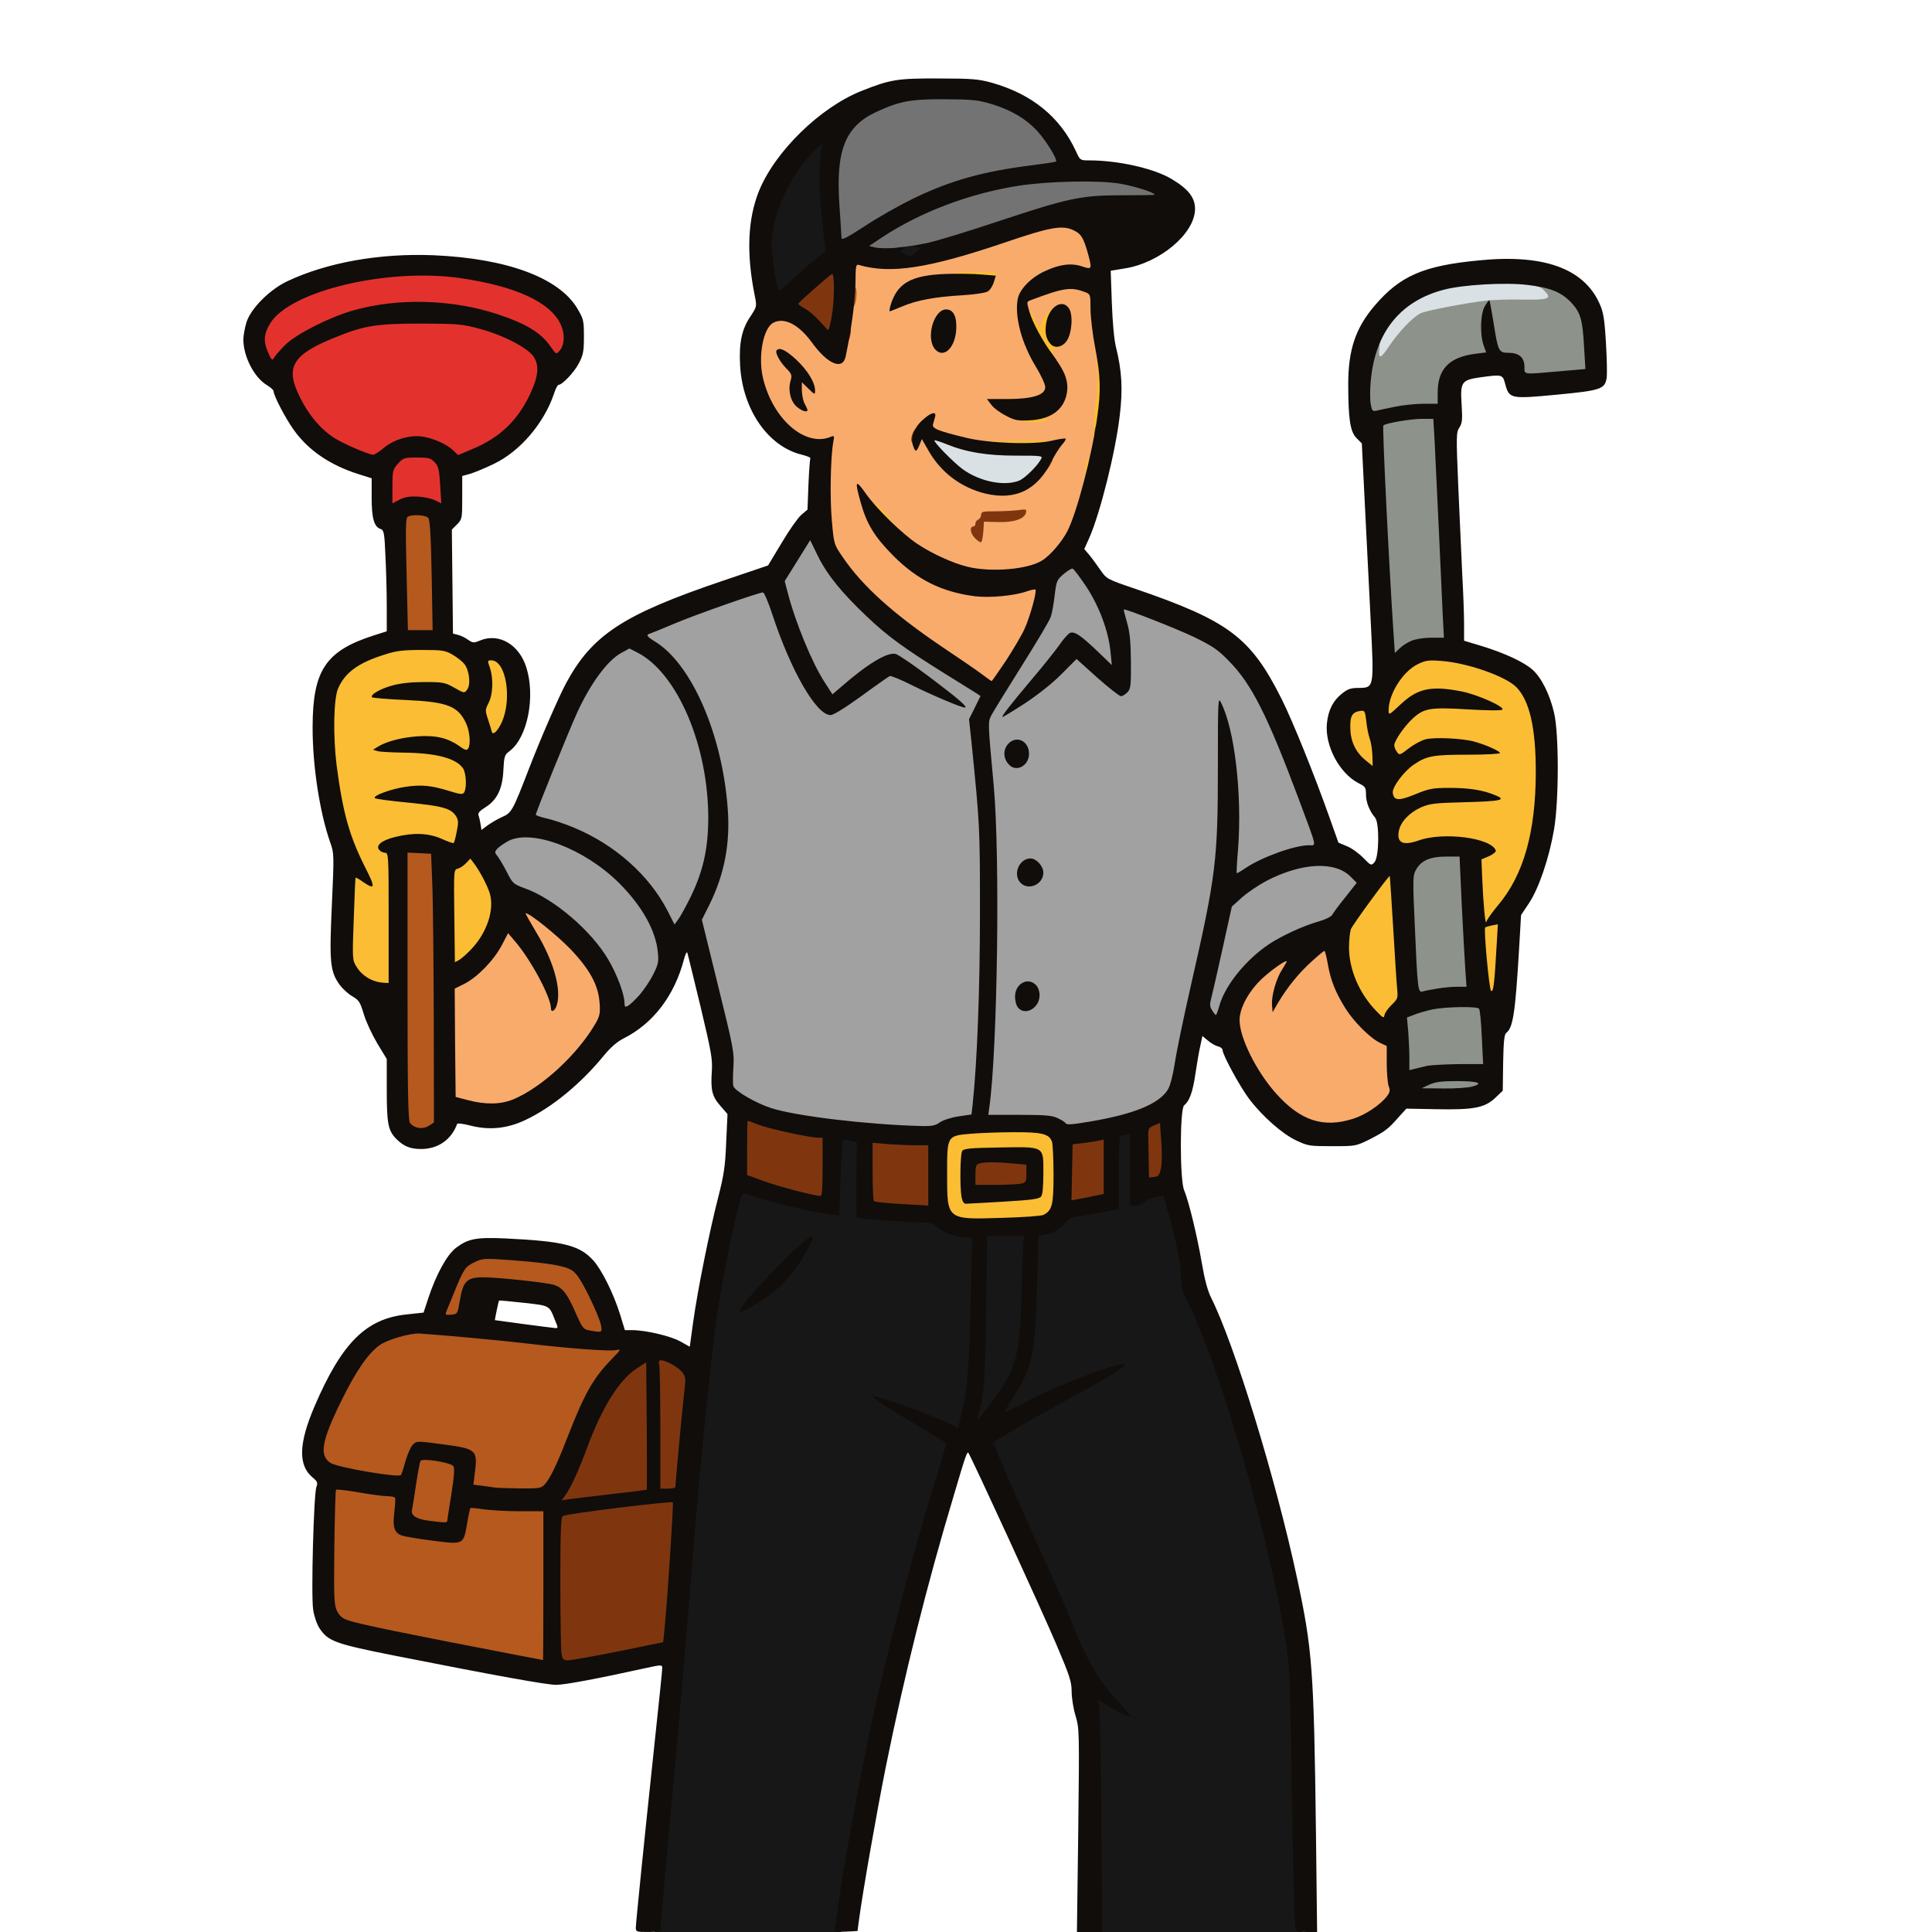 <svg xmlns="http://www.w3.org/2000/svg" version="1.0" viewBox="0 0 1024 1024">
  <path fill="#dae1e5" d="M517.2 257c-6.6-2.3-13.6-7.4-20.1-14.6-4.1-4.5-5.1-6.2-5.1-9.1v-3.5l4.2.5c2.4.2 7.5 1.6 11.4 3 10.9 4.1 24.9 6 37.7 5.2l10.7-.7v3.5c0 5.2-7.3 14.3-13.3 16.6-4.7 1.8-19.5 1.3-25.5-.9zM728 185.8c0-6.2.5-8.1 3-12.4 6.4-11.3 17.3-19.2 31.5-22.9 9.2-2.4 36.3-4 47.4-2.8 11 1.3 14.1 3.3 14.1 9.4 0 4.8-1 5.1-14.3 4.8-5.6-.1-13.8.1-18.2.5-10 .9-33 5.3-35.7 6.7-4.2 2.2-11.2 9.6-16 16.7-4.5 6.6-5.1 7.2-8.3 7.2H728v-7.2z"/>
  <path fill="#f9ab6c" d="M692.4 596.6c-12.7-4-28-21.6-35.4-40.7-4-10.3-4.2-19.9-.5-27.6 4.5-9.8 18.8-22.3 25.4-22.3 2.9 0 3.1.2 3.1 3.6v3.6l6.6-6.1c5.6-5.1 7.3-6.1 10.3-6.1h3.7l1.2 7.1c1.4 8.3 4.1 15.1 9.4 23.5 4.3 7 13 15.6 18.1 18l3.5 1.7.6 10.6c.3 5.8.8 12.7 1.1 15.2.6 4.2.4 5-2.4 8.2-4.2 4.7-11.4 9.2-18 11.1-6.6 1.9-20.9 2-26.7.2zM245 586.1l-6.5-1.7-.3-31.7-.2-31.7 5.2-2.6c6.9-3.5 15.5-12.4 19.6-20.1 3.1-5.9 3.6-6.3 6.7-6.3 3 0 4.1.8 8.1 5.8 2.5 3.1 6.6 9.1 9.1 13.2 2.4 4.1 4.1 6.4 3.8 5-1.5-5.1-5.3-12.7-10.3-20.7-3.3-5.2-5.2-9.4-5.2-11.3 0-2.8.3-3 3.6-3 8.3 0 32 21.3 38.6 34.7 2.9 5.9 3.3 7.9 3.6 16 .4 8.7.2 9.6-2.4 14-9.5 16.4-28.4 33.8-43.4 40-6.8 2.8-20.2 3-30 .4zm272.9-225.4c-2.4-1.9-11.8-8.3-20.9-14.4-26.4-17.8-42.9-32.6-53.4-48.1-4.6-6.7-4.6-6.7-5.7-19.2-.6-6.9-.9-19.4-.7-27.7l.5-15.3h-4.2c-14.4 0-27.6-13.4-32.1-32.6-3.2-13.5-.3-32.3 5.4-35.3 1.2-.6 4.7-1.1 8-1.1 7.5 0 12.3 3 18.6 11.7 3.9 5.3 10.2 11.2 11 10.2.5-.7 2.5-11.1 4.6-23.4 1.6-9.1 1.9-14 1.4-20.4l-.7-8.4 5.4.6c3 .3 7.7 1.1 10.4 1.7 9.7 2.1 31.5-2.5 63-13.2 22.5-7.7 24.5-8.2 32.5-8.2 9.4 0 13.7 1.5 15.7 5.6 2.2 4.3 4.3 13.1 4.3 18 0 4.6-.1 4.8-2.7 4.8-1.6 0-4.8-.7-7.2-1.6-4.8-1.6-7.7-1.1-16.1 3.1-4.9 2.5-11.3 8.5-7.5 7.1 11.2-4.3 13.2-4.7 20.5-4.3 4.1.2 8.7.9 10.3 1.5 2.6 1.1 2.7 1.4 2.7 8.9 0 4.3.9 12.3 1.9 17.8 2.2 11.4 2.6 25.1 1 37.5-.6 4.7-1 10.5-1 13 .1 5.9-2 18-3.1 18-.4 0-.8 1.5-.8 3.4 0 4.1-7.2 28.2-10.2 34-2.9 5.7-9.2 13.1-13.5 15.7-5.2 3.2-14.3 4.8-27.3 4.9-14.2 0-21.6-1.7-33.7-7.5-9.8-4.8-23.8-15.2-25.2-18.8-.5-1.2-2.6-3.8-4.6-5.7l-3.8-3.5 3.4 6.5c5.1 9.7 19.1 23.5 29.4 28.8 15.2 7.8 31 10.2 43.5 6.7 3-.9 7.6-1.9 10.3-2.2l4.7-.6v4.4c0 11-5.3 24.3-15.9 40.2-6.7 10-7.4 10.7-10.5 10.7-2.2 0-4.8-1.1-7.7-3.3zm22.9-103.9c6-2.8 17.1-17.3 14.9-19.4-.3-.3-9.1-.6-19.5-.5-16.7 0-20.2-.3-28.8-2.4-5.5-1.3-11.2-2.8-12.7-3.4l-2.8-1.1 2.8 5.3c5.9 11 17.9 20.2 30.6 23.3 6 1.4 9.5 1 15.5-1.8zM491 228.4c0-1.4-.3-1.4-1.5-.4-.8.7-1.5 1.4-1.5 1.6 0 .2.7.4 1.5.4s1.5-.7 1.5-1.6zm59.7-8.6c.4-.7 2.2-2 3.8-2.9 8-4.5 9.6-12.6 4-20.9-2.7-3.9-3.5-6.2-3.5-9.5 0-3.9.3-4.4 2.9-5.3 5.2-1.8 8.8-10.6 5.9-14.5-1.3-1.7-1.6-1.6-5.1 1.8-2 2-3.7 4.5-3.7 5.5 0 1.6-.7 2-3.8 2-3.5 0-4-.4-5.9-4.2-1.5-2.9-2.2-3.6-2.2-2.3-.1 3.7 4.5 15 9.2 22.5 4.2 6.6 4.7 8.1 4.7 13.1v5.7l-4.2 1.7c-2.4 1-8.1 2-12.7 2.3l-8.5.5 3.8 1.9c3.2 1.7 9.2 3.3 13.3 3.7.7.1 1.6-.5 2-1.1zm-48.1-41.4c1.8-4.2 1.8-6.5 0-8.9-1.3-1.8-1.5-1.7-3.5 1.5-2.3 3.8-2.8 8.9-.9 10.8 1.5 1.5 2.7.6 4.4-3.4zm-14.1-22.9c3.9-.7 12.2-1.6 18.5-2 11.6-.7 16-2.1 16-5 0-1.8-2.5-1.8-19.1-.6-12.8 1-20 3.4-24.1 7.8-2.1 2.4-2.1 2.6-.3 1.9 1.1-.4 5.2-1.4 9-2.1z"/>
  <g fill="#a1a1a1">
    <path d="M472 599.3c-3-.2-12.7-1-21.5-1.8-33.9-3.3-47.3-6.4-58.3-13.4-7.2-4.7-7.7-6.1-6.8-16.7.7-7.1.3-9.2-7.9-42.2-4.7-19.2-8.5-36.1-8.5-37.7 0-1.6 1.8-6.5 4-11 2.1-4.4 5.2-12 6.7-17 2.5-8.1 2.7-10.4 2.7-23.5-.1-23.6-5.8-46.3-16.7-67.4-5.6-10.7-14.5-21.3-21.6-25.6-3.5-2.2-4-3-4.1-6.1 0-2.6.5-3.8 1.8-4.2.9-.3 6.7-2.6 12.7-5.2 17.2-7.2 45.2-16.5 49.9-16.5h4.2l3.8 11.8c4.6 14 10.7 28.6 15.3 36.3 4 7 11 15.9 12.4 15.9.5 0 7.2-4.5 14.7-10 15.9-11.6 17.3-11.9 27.5-6.9 6.7 3.2 5.6 2-3.9-4.7l-5.2-3.6-3.3 1.8c-5.4 2.7-11.4 7-18.6 13.4-9.4 8.2-11.6 8.2-17.1-.3-2.3-3.4-5.7-9.7-7.7-14.1-5.1-11.3-12.6-33.8-13.2-40-.5-5.2-.4-5.6 6.3-16.4 6.3-10.3 7.1-11.2 10-11.2 2.7 0 3.2.5 5.3 5.5 3.8 9.1 9.4 16.8 21 28.8 13 13.4 24.3 22 48.8 37.3 20.5 12.8 20.3 12.5 15.3 22.7l-3.1 6.3 1.5 12.9c3.6 31.2 4.1 42.5 4.1 88.5-.1 42.1-1.6 81.4-4 103.6l-.6 5.1-6.9 1c-3.9.6-8.2 2-9.9 3.2-2.5 1.8-4.2 2.1-13.3 1.9-5.6-.1-12.8-.3-15.8-.5z"/>
    <path d="M559.5 596.7c-2.7-2-4.2-2.2-20.9-2.5l-17.9-.3.7-8.7c.4-4.8 1.4-18.1 2.3-29.7 2.4-30.6 2.4-109.7-.1-136-3-32.1-3.1-39.5-1.1-43.5 1-1.9 8.2-13.6 16-26 7.8-12.4 14.8-24.1 15.4-26 .7-1.9 1.6-7.1 2.1-11.5.9-7.5 1.2-8.2 4.7-11.2 3.1-2.7 4.5-3.2 7.8-3 3.8.2 4.2.5 10.1 9.3 7.9 11.9 12.3 24.8 13.1 38.1l.6 9.3H589c-2.7 0-4.7-1.4-11.7-8l-8.5-8.1-4.6 6.3c-2.5 3.5-6.8 9-9.6 12.3l-5.1 6 5.3-4.4c2.9-2.5 6.8-6.4 8.8-8.8 5.4-6.6 7.5-6.2 19.5 4.5 5.5 4.8 10.4 8.8 10.9 9 3.7 1.3 3.7-18.6 0-31.5-1.1-4-2-8.4-2-9.8 0-2.2.4-2.5 3.5-2.5 4.7 0 26.3 7.9 40.5 14.7 23.7 11.5 32.5 25.2 55.1 85.1 4.5 11.9 8.4 23.8 8.7 26.5l.5 4.7h-3.4c-7.7 0-24.9 6.2-33.5 12-2.9 1.9-5.8 3-8 3-4 0-3.8 1.3-2.3-18.5 1.1-15 0-39-2.5-51.5-1.1-6-1.3-4.3-1.9 24-.9 41.9-2.1 51.2-14.2 104-4.1 17.9-8.1 37.2-8.9 42.9-1 6.3-2.4 11.6-3.6 13.6-4.7 7.6-17.9 13-41.5 17-12.5 2.1-17.4 1.9-21-.8zm-12.8-67.3c1.1-1.7 1.1-2.3-.1-3.9-1.4-1.9-1.5-1.9-3.5-.1-2.4 2.2-2.6 3.7-.9 5.4 1.5 1.5 2.8 1.1 4.5-1.4zm1.7-65.6c.8-1.4.7-2.2-.6-3.5-1.6-1.6-1.9-1.6-3.7.1-1.6 1.5-1.8 2.3-1 3.8 1.2 2.2 3.7 2 5.3-.4zm-7-63.1c1.6-2.5-1.6-5.6-3.8-3.7-1.9 1.5-2 3.2-.4 4.8 1.5 1.5 2.8 1.1 4.2-1.1z"/>
    <path d="M639.4 538.5c-2.2-3.4-1.8-6.7 5-36.5l5.5-24.5 5.2-4.7c6.2-5.7 18.6-12.3 27.7-14.9 7.6-2.2 22.3-2.6 28.7-.8 2.1.6 5.4 2.6 7.2 4.4 5 5 4.5 8-2.7 17.1-3.3 4.1-6.4 8.3-6.9 9.3-.6 1-3.7 2.5-7.2 3.5-7.9 2.2-19.2 7.4-26.1 11.9-12.3 8.2-23.3 21.7-26.4 32.4-1.5 5.1-1.7 5.3-4.9 5.3-2.6 0-3.9-.6-5.1-2.5zM328 534.6c0-4.5-4-15.1-8.6-23-9-15.4-29-32.4-44.3-37.8-6-2.2-6.4-2.6-9.3-8.3-1.7-3.3-3.9-7.1-4.9-8.4-2.6-3.3-2.4-8.3.3-10.8 5-4.5 8.9-5.7 18.3-5.7 7.8 0 10.3.5 18.8 3.6 12.8 4.8 23.4 11.5 32.8 20.8 13.7 13.6 20 25.8 20.7 40.1.4 8 .2 8.9-2.7 14.8-1.8 3.4-5.6 8.7-8.5 11.7-4.5 4.6-5.7 5.4-8.9 5.4s-3.7-.3-3.7-2.4z"/>
    <path d="M350.8 485.8c-9.7-19-28.1-35.3-50-44.3-4.5-1.9-10.9-4-14-4.7l-5.8-1.2v-3.8c0-3.8 13.1-37.9 21.9-57.1 9.8-21.3 21-33.7 30.5-33.7 17.1 0 36.7 30.1 43.1 66 5.2 29.8 1.7 56.1-10.5 77.3-4.3 7.5-5 8.2-8.1 8.5-3.3.3-3.5 0-7.1-7z"/>
  </g>
  <g fill="#fbbd34">
    <path d="M504.4 647.5c-4.9-2.6-5.4-4.8-5.4-25.4 0-23.6-.3-23.1 12.6-24.2 4.9-.4 16.5-.8 25.7-.8 18.7-.1 22.1.7 23.4 5.7.4 1.5.8 10.6.8 20.3 0 18.7-.6 21.3-5.5 23.9-1.1.6-12 1.3-25.2 1.6-20.3.5-23.7.3-26.4-1.1zm30.9-14.1c15-.7 14.7-.5 14.7-11.8 0-10.7-.3-10.8-20.5-10.4-12.5.2-15.8.6-16.5 1.8-1.1 1.7-1.3 12.6-.3 18.3l.6 3.8 4.6-.5c2.5-.3 10.3-.8 17.4-1.2zm191-94.6c-9.8-10.1-14.3-21.8-14.3-36.7 0-5.5.5-11.2 1-12.6.6-1.5 5.4-8.5 10.8-15.6 8.9-11.9 10-12.9 13-12.9 2.7 0 3.2.4 3.2 2.3 0 2 1.6 27.5 3.6 59l.6 9.8-3.6 3.5c-2 1.9-3.6 4.4-3.6 5.4 0 1.6-.7 2-3.3 2-2.6 0-4.2-.9-7.4-4.2zm61-10.6c-1.2-.7-3-24.4-4.8-62.7l-.6-13.1 2.8-1c2.7-1.1 2.7-1.1-3.2-2.9-7.5-2.4-20.2-2.4-26.4-.1-5.1 1.9-14.2 2.1-15.9.4-1.5-1.5-1.6-9.7-.1-13.5.5-1.5 2.2-4 3.7-5.5l2.6-2.8h-4c-5.2 0-6.4-1.4-6.4-7 0-5.1 3.9-12.4 8.1-15.4l2.3-1.6h-3.6c-4.5 0-5.8-1.9-5.8-8.3 0-7.8 9.8-19.5 18.2-21.8 2.8-.7 8.6-.9 16.8-.5 13.7.6 13.6-.2-.2-3-11.9-2.4-16.9-1.1-25.2 6.7-5 4.6-7 5.9-9.5 5.9H733v-5.7c0-8.1 1.4-12.3 6.4-19.1 6.6-8.9 10.8-10.6 24.4-9.9 16.4.7 36.6 7.3 43 14 7.3 7.5 10.2 21.3 10.2 47.6 0 33.8-5.4 55.1-18.1 71.6-3.6 4.7-4.5 6.5-3.3 6.5 1.5 0 1.6 1.1 1 10.5-.3 5.8-.9 15.2-1.2 21l-.7 10.5h-3.1c-1.7 0-3.6-.4-4.3-.8zm-16.8-106.3 9-.1-6-.9c-5.6-.9-16.5.3-16.5 1.8 0 .3 1 .3 2.3-.1 1.2-.3 6.3-.6 11.2-.7zM769 397c12.1-.2 11.9-1.2-.3-2.5-7.1-.8-13.3.5-16.9 3.5l-2.3 1.9 4-1.4c2.4-.9 8.5-1.5 15.5-1.5zM195.9 523c-4.1-1.2-7.7-3.9-9.9-7.5-2.3-3.7-2.5-11.1-1.3-38.3.6-14.9.7-15.2 2.9-15.2s2.2-.1-1.3-8.2c-8.1-19.2-11.8-40.8-11.8-68.8 0-21.5.4-23.4 6.5-30.4 3.9-4.4 9.7-7.5 20-10.8 6.5-2 9.6-2.3 22.5-2.3 14.2 0 15.2.1 19.4 2.5 6.5 3.7 8.3 6.6 8.8 14.7.7 9.1-.4 11.3-5.8 11.3-2.5 0-5.7-1-8.4-2.6-6.1-3.5-13.4-4.1-23.1-1.8l-7.9 1.9 14 .6c19.5.9 25.4 3.4 29.6 12.4 1.8 4 2.6 15.5 1.3 18.9-.3.9-1.7 1.6-3.1 1.6h-2.4l2 2.6c1.7 2.2 2.1 4.1 2.1 10 0 4-.3 7.9-.6 8.8-.9 2.3-7.8 2.1-15-.5-6.1-2.1-16.4-2.6-21.8-1.1-2.1.6.5 1.1 10.2 2 14.2 1.2 19 2.7 21.6 6.3 1.9 2.7 2.1 8.6.5 15.9-1.1 4.9-1.1 5-4.9 5-2.1 0-6.2-1.1-9.2-2.5-2.9-1.4-6.8-2.5-8.6-2.5-4.2 0-17.3 3.3-14.9 3.8 1.6.3 1.7 2.9 1.7 37.8V524l-5.2-.1c-2.9 0-6.5-.4-7.9-.9zm42.6-126c-1.3-2.2-11.7-4.2-17.7-3.6-10.5 1.2-11.2 2.5-1.3 2.6 5 .1 10.8.5 13 .9 5.7 1.2 6.7 1.2 6 .1z"/>
    <path d="M238 490.8c0-12.3-.3-24.6-.6-27.5-.6-5-.5-5.2 1.9-5.8 1.4-.4 3.5-1.8 4.8-3.1 1.4-1.5 3.4-2.4 5.3-2.4 2.7 0 3.6.8 6.5 5.1 6.1 9.3 7.6 13.7 7.5 21.9-.1 9.7-1.5 14.4-6.5 21.9-4.9 7.3-11 12.1-15.6 12.1H238v-22.2zm482.7-84.9c-6-5-8-9.9-8.1-20.1-.1-10.7.8-11.9 8.5-12.2l5.4-.1.7 6.3c.4 3.4 1.3 7.6 2.1 9.2.9 1.8 1.5 6.1 1.6 11.4v8.6h-3.2c-2.2 0-4.5-1-7-3.1zm-463.1-15.1c-.1-.7-1-3.6-1.9-6.4-2.2-6.8-2.1-9.9.5-15.2 1.9-4.1 2-5 .9-9.6-.7-2.8-1.5-6.8-1.8-8.8l-.5-3.8h5.4c4.4 0 5.9.4 7.6 2.3 6.1 6.5 5.1 33.6-1.5 40.9-1.9 2.1-8.2 2.5-8.7.6zm206.6-116.1c-3.3-3.4-4.2-5-4.2-7.7.1-3.1.2-3.3 1.4-1.7.7.9 1.7 1.7 2.3 1.7 1.1 0 7.3 6.7 9.1 9.8 1.1 2 1 2.2-1.6 2.2-2 0-4-1.3-7-4.3zm111-22.9c0-5.6 1-10 1.9-8.7.6 1 .9.6.9-1.3 0-1.6.5-2.8 1-2.8 1.1 0 1.3 9.1.4 12.8-.4 1.2-1.4 2.2-2.5 2.2-1.2 0-1.8-.7-1.7-2.2zm-53.4-14.5c-2.8-.4-4-3.2-1.5-3.4.6-.1 9.9-.2 20.5-.3 17.2-.1 19.2 0 19.2 1.5 0 1-1.1 1.9-3.1 2.3-3.4.6-30.6.6-35.1-.1zm57.8-10.5c.2-4.6.7-11.2 1.3-14.8.5-3.5.8-10.2.6-14.7-.3-7.6-.2-8.3 1.5-8.3 2.7 0 3.4 4.9 2.7 20.4-.7 16.5-2.4 25.6-4.7 25.6-1.5 0-1.7-1.1-1.4-8.2zm-36.8-3.5c-1-.2-1.8-1.1-1.8-1.8 0-.9 2.2-1.5 7.4-2 8.4-.8 11.4-.3 7.6 1.3-1.4.6-2 1.1-1.5 1.2.6 0 .3.5-.5 1-1.5 1-8 1.2-11.2.3zm9.4-36c-5.1-7.2-9.2-16.6-9.2-20.9 0-2.4.5-4.4 1-4.4.6 0 1 .7 1 1.5s.4 1.5.8 1.5c.5 0 1.7 1.8 2.7 4 1.9 4.2 3.5 5.2 3.5 2.3 0-1.9 2.3-5 5.4-7.3 1.9-1.4 1.9-1.3 1.2 4-1.1 8.1-.9 9.3 1.9 11.7 3.2 2.8 3.2 3.9-.1 4.7-2.1.6-2.5 1.2-2.1 3.1.3 2.1 0 2.5-1.9 2.5-1.3 0-3.1-1.1-4.2-2.7zm-40.4-39c-4.8-.3-6.8-.8-6.8-1.7 0-.8 1-1.6 2.3-2 3.5-.9 20.7-.7 20.7.3 0 3.1-1.4 4.1-5.4 3.9-2.2-.1-7.1-.3-10.8-.5z"/>
  </g>
  <path fill="#8d928b" d="M751 576.6c0-5.4 4.8-6.7 22-6.4l13.5.3.3 3.7c.3 3.5.1 3.7-3.5 4.7-2.1.6-10.2 1.1-18 1.1H751v-3.4zm-7.5-23.1c-.8-18.8-1.2-17.5 7-20 10.1-3.1 35.4-4.2 36.9-1.6.2.3.7 8.4 1.1 17.9l.7 17.2h-12.8c-7.1.1-14.9.5-17.4 1.1-2.5.5-6.8 1.3-9.6 1.6l-5.1.5-.8-16.7zm5.1-28.6c-.7-5.8-2.6-46.5-2.6-56.5 0-14 4.1-17.4 20.8-17.4h9.8l1.7 35.3c1 19.3 1.7 36.2 1.7 37.5 0 2-.5 2.2-5.2 2.3-2.9 0-7.5.4-10.3.9-2.7.6-7.3 1.3-10.2 1.6l-5.1.7-.6-4.4zm-13-185.6c-.3-5.4-1.3-22.4-2.1-37.8-.9-15.4-2-35.6-2.5-45-1.5-26.7-1.4-34.3.8-34.8.9-.3-.4-.5-3-.6l-4.7-.1-.7-4.6c-.9-6.4.3-23.7 2.3-30.6 1.3-4.8 1.9-5.8 3.7-5.8 1.9 0 2.1.5 1.8 3.4-.9 7.4.2 7.4 5.4-.4 5-7.3 12-14.7 16.2-16.9 2.6-1.4 25.5-5.8 35.2-6.8 4.1-.4 12.7-.7 19-.5 13.5.2 15.6-.5 12-4.2-1.3-1.5-2.9-2.6-3.7-2.6-.7 0-1.3-.7-1.3-1.5 0-2.3 7.7-1.9 13.5.9 6 2.8 12 9.1 13.5 14.3.6 2.1 1.3 10.3 1.7 18.3l.6 14.6-13.9 1.2c-7.6.7-16.3 1.2-19.1 1.2H805v-3.5c0-5-2.8-7.5-8.5-7.5-2.9 0-4.5-.4-4.5-1.2 0-.9-.2-1-.8-.2-.4.6-3.2 1.5-6.2 1.9-13.8 1.8-20 8.1-20 20.3v5.9l-10.2.6c-9.6.4-21.5 2.4-20.5 3.3.2.2 2.8 0 5.7-.6 2.9-.5 9.2-1 14-1h8.7l.7 12.8c1 19 3.5 71.2 4.2 91.5l.7 17.7h-6.9c-7.5 0-13.5 2.1-16.8 5.9-1.2 1.3-3.1 2.1-5.1 2.1h-3.2l-.7-9.7z"/>
  <g fill="#737373">
    <path d="M460.8 134.4c-2.4-.5-2.8-1-2.8-3.9 0-3 .6-3.8 6.8-7.8 13.8-9.2 34.4-18.4 50.6-22.7 17.1-4.5 29.3-6.1 51.6-6.7 22.2-.6 34.8.8 43.7 4.7 3.9 1.7 4.3 2.2 4.3 5.4v3.5l-17.7-.2c-22.1-.2-26.7.8-65.8 13.8-15.4 5.2-32.5 10.3-38.1 11.4-10 2.1-27.5 3.4-32.6 2.5z"/>
    <path d="M442.7 123.3c-2.4-30.2-1.9-40.9 2.3-50.7 2.9-6.9 9-12.9 16.7-16.4 12.7-5.9 17.7-6.7 39.3-6.6 17.8.1 20.2.3 27.7 2.6 14.2 4.3 23.7 11.4 30.7 23.2 2.4 4 3.6 7.2 3.6 9.7 0 4.2.9 3.9-16.3 5.9-30.8 3.7-57.9 13.8-85.5 31.9-8 5.3-13.3 8.1-15.1 8.1-2.8 0-2.8-.1-3.4-7.7z"/>
  </g>
  <g fill="#e3322d">
    <path d="M205 258c0-11.8 0-12 2.9-15.2l2.9-3.3h10.1c9.4 0 10.2.2 12.5 2.5 2.2 2.3 2.5 3.6 3.1 15.3l.7 12.7h-3c-1.6 0-4.3-.7-5.8-1.5-5.2-2.7-9-2.9-13.7-.6-2.4 1.2-5.5 2.1-7 2.1H205v-12z"/>
    <path d="M186.3 241.1c-14.9-5.9-23.3-13.5-30.3-27.5-3.6-7-4-8.6-4-15.2 0-6.8.2-7.6 3.1-10.9 3.9-4.4 9.2-7.6 20.1-11.9 15.4-6.2 21.5-7.1 48.3-7.1 22.8.1 24.5.2 33.8 2.7 12.4 3.4 25.3 10.1 28.5 14.8 2.1 3.1 2.3 4.5 2 11.1-.3 6.5-.9 8.7-4.7 16.4-5.9 12-13.8 19.9-25.6 25.6-11.2 5.4-16.6 6.1-20.3 2.7-3.3-3.1-7.3-5.2-12.8-6.7-5.5-1.5-12.6.7-18.1 5.4-5.2 4.4-9.9 4.6-20 .6z"/>
    <path d="M138.8 189.3c-4.1-9.4-.9-21.1 7.6-27.6 8.4-6.4 25.9-12.8 44.3-16.3 13.7-2.5 42.4-3 56.3-1 29.1 4.2 47.4 12.6 53 24.1 2.8 5.8 2.6 17.1-.4 20.4-2.5 2.8-8.2 2.9-9.1.2-.9-3-8.1-9.8-13.9-13-12.1-6.9-37.8-13.1-54.3-13.1-17.8 0-34.9 4.1-51.8 12.4-11.6 5.8-18.6 10.9-21.1 15.7-1.2 2.4-2.1 2.9-5 2.9-3.2 0-3.7-.4-5.6-4.7z"/>
  </g>
  <g fill="#b5591e">
    <path d="M274.5 880.9c-62.9-12.1-87-17-93-19.1-7.2-2.4-7.5-3.9-7.5-36.8 0-15.7.3-30.9.6-33.7.7-5.1.8-5.3 3.7-5.3 1.6 0 8.2.9 14.6 2 6.4 1 13.4 2 15.6 2.2l4 .3-.3 7.5c-.1 4.1 0 8.5.3 9.7.6 2.7 4.2 3.9 18 5.7 8.3 1.2 10.2 1.2 11.4.1.7-.7 2-4.8 2.7-9.1.7-4.2 1.6-7.9 1.9-8.2.3-.3 5.4-.1 11.3.6s15.8 1.2 22 1.2H291v85l-3.2-.1c-1.8-.1-7.8-1-13.3-2z"/>
    <path d="M223.5 808.9c-9.1-1.3-9.6-2.6-7-18.4 1.6-10 1.8-13.7.4-8.7-.9 3.1-1.1 3.2-6.6 3.2-6.5 0-24.4-2.5-32.3-4.5-13.4-3.4-13.4-13.8-.1-41 7.7-15.7 14.1-25 20.1-29.4 5-3.6 20.2-7.6 25.7-6.7 2.1.3 12.4 1.3 22.8 2.1 10.5.9 24.2 2.2 30.5 3 19 2.4 44.2 4.3 49.8 3.8l5.2-.6v3.5c0 2.7-.9 4.3-4.6 7.8-9 8.8-14.8 19.2-24 42.7-5.3 13.8-9.5 22.2-12.3 24.7-1.9 1.7-3.3 1.8-19.8 1.3-9.8-.4-19.1-.9-20.7-1.3l-2.9-.7.7-8.3c.6-7.9.5-8.4-1.6-9.8-3.3-2.1-23.5-4.6-24.8-3.1-.7.9 1.6 1.5 9.3 2.5 5.6.7 10.8 1.7 11.5 2.2 1.7 1.5 1.5 9.4-.8 23.3-1.1 6.6-2 12.3-2 12.8 0 .9-8.7.7-16.5-.4zm85.7-100.8c-3-.5-3.6-1.3-7.2-9.5-4.5-10-6.2-12.3-10.6-14.2-3.9-1.6-34.4-4.9-37.9-4-3.5.9-5.6 4.7-6.9 12.4l-1.1 6.7-6.2.3-6.3.3v-3.3c0-4.5 9.4-26.9 12.3-29 4.7-3.8 8.7-4.2 27-2.9 21.6 1.5 30 2.9 34 5.5 2.3 1.5 4.8 5.4 9.1 13.9 4.8 9.6 5.9 13 6.4 18.3l.5 6.4-4.9-.1c-2.7-.1-6.4-.4-8.2-.8zM217 600.3c-4-1.4-4-.9-4-77.5v-73.9l9.3.3 9.2.3.6 15.5c.4 8.5.7 41.9.8 74.2l.1 58.7-2.2 1.5c-2.2 1.6-10.5 2.1-13.8.9zm-4.3-286c-1.1-36.5-1-43 .9-43.7 3.4-1.3 15.1-.6 16.4.9.9 1.1 1.4 10 1.8 33.5l.5 32h-19l-.6-22.7zM553 246.5c0-3.1.3-3.5 2.5-3.5 3 0 3 .3.8 4.1-2.3 3.8-3.3 3.7-3.3-.6zm27-16.2c0-3.4 1.2-6.3 2.6-6.3 1 0 1.4 1.3 1.4 4 0 3.3-.3 4-2 4-1.2 0-2-.7-2-1.7zm-130-72.8c0-4.8.2-5.5 2-5.5 1.6 0 2 .7 2 3.3 0 4.7-1 7.7-2.6 7.7-1 0-1.4-1.5-1.4-5.5z"/>
  </g>
  <g fill="#171717">
    <path d="M347 1021.8c0-3 4.5-54.5 6.5-75.3 2.2-22.7 8.1-91.2 10.5-123 3-38.7 9.7-106.1 12.5-126 2.6-17.7 6.7-39.4 11.1-57.7l2.6-10.8h3.1c1.7 0 6.2 1.1 10.1 2.4 7.2 2.5 33.1 8.6 36.4 8.6 1.7 0 2-1.3 2.5-13.7.4-7.5.7-16.2.7-19.5V601h3.9c2.1 0 5.3.3 7 .6l3.1.7v40.4l7.4.6c4.1.4 13.2 1 20.3 1.3 12.1.7 13 .9 16 3.4 2.9 2.6 10.4 5 15.5 5h2.1l-.7 33.8c-.8 39.2-1.8 53.1-4.7 64.8-2.1 8.1-2.2 8.4-5.1 8.4-1.6 0-5.1-1.1-7.8-2.5-7-3.5-7.5-3.1-1 .8 4.2 2.5 5.6 4 5.8 6 .2 1.5-2.6 12.2-6.2 23.9-12.2 39.9-26.1 92.6-34 129.8-5.6 25.6-14.7 75.5-17.2 93.3l-1.7 12.7H347v-2.2z"/>
    <path d="M580.6 966.8c-.2-31.5-.7-59.9-1.1-63-.6-5.2-.5-5.7 1.4-6 1.9-.3 1.8-.6-1.5-5.8-5.4-8.4-9.8-17.5-16.3-33.7-3.3-8.1-8.6-20.4-11.9-27.3-11.6-24.6-28.2-63.7-28.2-66.6 0-2.6 1-3.5 11.3-9.6 6.1-3.7 15.1-8.8 20-11.3 4.8-2.6 8.7-4.8 8.7-5 0-.8-8.4 3.2-17.9 8.4-6 3.3-10.6 5.1-12.8 5.1-3 0-3.3-.2-3.3-3.1v-3.2l-3.5 4.7c-3.1 4-4.1 4.6-7.2 4.6h-3.6l.6-4.7c.3-2.7 1.3-8.4 2.2-12.8 1.3-6.3 1.8-16.3 2.2-46.7l.5-38.8h25.6l-.5 17.3c-.4 19-2 45.5-3 50.2-.3 1.7-.2 2.7.2 2.3 1.7-1.6 3.5-20.3 4.1-44l.7-25.8 3.6-.6c4.5-.8 7.9-2.8 10.9-6.5 1.3-1.6 3.1-2.9 4-2.9.9 0 6.8-.9 13-2.1l11.2-2.1v-19.3c0-21.7-.5-20.5 8.3-20.5h3.7v18.5c0 10.2.3 18.5.6 18.5.4 0 1.2-.7 1.9-1.6.8-1.1 3.3-1.8 8.2-2.1l7-.5 3.3 11.7c3.9 14.1 5.9 25.1 6 32.3 0 3.9.8 6.9 3.4 12 16.9 33.7 43.1 123.9 52.1 179.7 2 12.8 2.3 19.8 3.6 91 .5 32.5 1.3 60.7 1.6 62.8l.6 3.7H581.1l-.5-57.2zm-171-809.7c-1.4-2.2-3.6-19.3-3.6-27.6 0-19 7.6-36.7 22.4-52.3 3.2-3.3 4.7-4.2 7.4-4.2h3.4l-.6 5.8c-1.7 15.8-1.7 19.5.3 36.5 1.2 9.8 2.1 18.4 2.1 19.1 0 .8-3.2 4-7.1 7.1-3.9 3.2-9.5 8.2-12.5 11.1-4.1 4.1-6.1 5.4-8.3 5.4-1.6 0-3.2-.4-3.5-.9zm66.7-19.5c-1.5-.7-2.3-2-2.3-3.7 0-2.5.4-2.7 6-3.2 3.3-.4 7.2-1 8.5-1.3 2.3-.6 2.5-.3 2.5 2.4 0 5.9-8.2 9.1-14.7 5.8z"/>
  </g>
  <path fill="#7f360f" d="M294.6 879.3c-.3-2.1-.6-20.6-.6-41.1 0-28.9.3-37.4 1.3-37.7.6-.3 8.6-1.6 17.7-2.9 18.5-2.7 18.8-3.4.5-1.1-6.5.8-13.4 1.5-15.2 1.5-3 0-3.3-.3-3.3-3.1 0-1.7.9-4.4 2.1-6 2.6-3.7 6.7-12.9 11.4-25.4 7.8-20.9 16.6-34.9 25.7-40.9 4.6-3.1 6.4-3.6 13.3-4.1 7.2-.5 8.4-.4 11.9 1.7 2.2 1.3 4.8 3.5 5.9 4.9 1.9 2.6 1.9 3 .3 17.2-1.5 13.1-4.6 45.4-4.6 48.5 0 .8-2.1 1.2-7 1.2h-7l-.3-32.7-.2-32.8-.3 33.2-.2 33.2-3.2.4c-1.8.2 1.3.2 7-.1l10.2-.5v4.4c0 5.3-3.7 59.4-4.8 69.4l-.7 6.9-23.5 4.8c-12.9 2.6-26.3 4.7-29.6 4.8h-6.1l-.7-3.7zm42.2-85c-1-.2-2.8-.2-4 0-1.3.2-.5.4 1.7.4 2.2.1 3.2-.1 2.3-.4zM472.4 641c-6.1-.4-11.6-1-12.2-1.4-.7-.4-1-6.4-.9-18.8l.2-18.1 12.5.7c6.9.3 14.9.6 17.8.6h5.2v38l-5.7-.2c-3.2 0-10.8-.4-16.9-.8zm92.8-19.6.3-17.8 8.5-1.3c4.7-.6 9.7-1.2 11.3-1.3h2.7v34.8l-5.2 1.2c-2.9.7-8.1 1.4-11.6 1.7l-6.2.6.2-17.9zm-144.7 13.1c-5.5-1.3-13.9-3.7-18.7-5.5l-8.8-3.2V591h3.3c1.7 0 5.7.9 8.7 2.1 5.7 2.2 27.3 6.9 31.6 6.9h2.4v37l-4.2-.1c-2.4 0-8.8-1.1-14.3-2.4zm93.5-11.9c0-7.8.1-8.4 2.3-9 2.9-.8 15.5-.8 24 .1l6.7.6v15.5l-3.1.6c-1.7.3-9.2.6-16.5.6H514v-8.4zm92-1.8c0-3.5-.3-10.7-.7-16l-.6-9.7 3.8-1.5c2-.9 5-1.6 6.5-1.6h2.8l.7 9.6c.8 10 .3 22.3-.9 24.3-.4.6-3.2 1.1-6.2 1.1H606v-6.2zm-89.3-335.6c-2.6-2.7-2.9-6.2-.6-6.2.5 0 .9-.7.9-1.5 0-.9.7-1.8 1.5-2.1.8-.4 1.5-1.5 1.5-2.5 0-1.7.8-1.9 7.4-1.9 4 0 9.5-.3 12.1-.6 4.3-.6 4.7-.5 4.3 1.2-.6 3.4-6.5 5.4-14.8 5.1l-7.5-.2-.3 5c-.2 2.8-.7 5.3-1.1 5.8-.4.4-1.9-.6-3.4-2.1zM483 232.9c0-2.5 1.7-5.9 3-5.9.6 0 1 1.8 1 4 0 3.3-.3 4-2 4-1.4 0-2-.7-2-2.1zm71-45.5c0-3.9.9-3.8 4 .6l2.1 3h-3c-2.9 0-3.1-.3-3.1-3.6zM447 177c0-3.3.3-4 2-4 2.1 0 2.5 1.6 1.4 5.8-1.1 3.9-3.4 2.7-3.4-1.8zm-15.5-3.7c-2.2-2.5-5.6-5.5-7.7-6.6-3.3-1.9-3.8-2.7-3.7-5.7 0-3.1 1-4.4 8.7-11.2 7.6-6.8 9.2-7.8 12.5-7.8h3.7v11c0 6-.5 14.1-1.2 18l-1.2 7-3.6-.1c-2.8-.1-4.2-.9-7.5-4.6z"/>
  <g fill="#100d0b">
    <path d="M337 1021.6c0-2.2 4.8-49.4 8.5-84.1 4.4-41.4 5.5-52 5.5-53.5 0-1.7-.5-1.7-8.7.1-25.8 5.7-43 8.9-47.5 8.9-5 0-31.2-4.7-86.3-15.6-30.6-6.1-34.6-7.5-39.1-14.3-1.4-2.1-2.9-6.5-3.4-9.8-1.2-7.3.3-61.6 1.7-65.2.8-2.1.6-2.9-2-5-7.8-6.5-7.4-18.1 1.1-37.9 14.4-33.5 27.2-46.2 48.5-48.5l9.2-1 2.5-7.6c4.2-12.7 9.9-23.1 14.8-26.8 6.4-4.8 10.7-5.6 26.2-4.9 30.7 1.5 39.2 3.6 46.5 11.7 4.5 5 10.7 17.5 14.2 28.7l2.5 8.2h3.8c7.2 0 20.4 3.1 25.6 6l5 2.8 1.8-13.1c2.3-16.6 8.6-48 13.3-66.2 3-11.8 3.7-16.3 4.2-29l.7-15-3.8-4.4c-4.4-5-5.2-8.4-4.5-18.4.4-6.4-.3-10.2-6-34.2-3.6-14.8-6.7-27.7-7-28.5-.3-.8-1.1.8-1.8 3.6-5.1 19.2-16.3 33.9-32 41.8-3.5 1.8-6.9 4.8-10.3 8.9-12 14.8-27.6 27.7-41.7 34.3-9.6 4.6-19.3 5.6-29.5 2.9-3.5-.9-6.6-1.3-6.7-.8-3 8.3-10.1 13.3-19.1 13.3-6 0-9.4-1.5-13.5-5.7-4-4.3-4.7-8-4.7-25.9v-16.1l-5.1-8.4c-2.7-4.6-6-11.6-7.1-15.5-1.9-6.2-2.5-7.3-6-9.3-2.1-1.2-5.2-4-6.8-6.2-5-7-5.5-11.7-4.1-42.2 1.2-26.4 1.2-27.4-.8-33-5.7-16.2-9.5-41.2-9.4-61.7.1-29.7 7-40 32.1-48.1l7.2-2.3v-13.1c0-7.3-.3-19.3-.7-26.8-.5-12.1-.8-13.7-2.5-14.3-3.5-1.1-4.8-5.6-4.8-16.6v-10.3l-7-2.2c-15.1-4.8-26.6-12.6-34.4-23.6-4.4-6.2-10.6-18.1-10.6-20.4 0-.6-1.6-2-3.4-3.1-6.8-4-12.6-15.2-12.6-24.2 0-2 .7-6.1 1.6-9 2.1-7.2 12.1-17.3 21.4-21.8 21.3-10.1 49.3-15.1 78-13.9 38.7 1.7 66.3 11.9 76 28.2 3.3 5.6 3.5 6.4 3.5 15 0 7.8-.4 9.7-2.7 14.1-2.5 4.8-8.8 11.4-10.8 11.4-.4 0-1.6 2.1-2.4 4.8-5.3 15.6-18 30.5-31.9 37.1-4.5 2.2-10.1 4.5-12.4 5.2l-4.3 1.2v11.4c0 11.2-.1 11.5-2.7 14.2l-2.8 2.8.3 27.5.3 27.6 2.6.7c1.5.3 3.9 1.5 5.4 2.6 2.5 1.7 3 1.8 6.3.4 10-4.2 20.8 2.1 24.6 14.3 4.9 15.7.5 37.3-8.9 44.3-2.7 2-2.9 2.7-3.3 10.3-.5 9.9-3.4 15.7-9.7 19.6-2.7 1.7-3.9 3-3.5 4 .3.8.8 2.9 1.1 4.7l.5 3.2 3.2-2.4c1.8-1.3 5.3-3.4 7.8-4.5 5-2.2 5.5-3.1 14.3-25.9 5.9-15.3 15.5-37.4 19.5-44.9 13.9-25.8 30.4-36.5 82.9-54.3l24.2-8.2 7.1-11.8c3.9-6.6 8.6-13.3 10.4-14.9l3.4-2.9.5-13.2c.3-7.3.8-13.5 1-14 .3-.4-1.8-1.2-4.5-1.9-17.8-4.3-31.3-23.7-32.7-47-.7-12.1.8-19.4 5.4-26.2 3.4-5.2 3.5-5.3 2.4-10.8-4.6-22.6-3.8-40.9 2.2-55.8 8.6-21.1 32.5-44.3 54.3-53 15.4-6.1 19-6.7 40.9-6.6 17.5 0 21 .3 28 2.2 21.4 6 36.4 18.2 44.8 36.4 2.1 4.7 2.3 4.8 6.7 4.8 15.9 0 34.8 4.3 44.2 10 8.8 5.3 12.3 9.9 12.2 15.9-.2 13-18.7 28.5-37.4 31.4l-7.3 1.2.6 17c.4 10.6 1.2 19.5 2.2 23.5 3.1 12.5 3.7 22.1 2 36.2-2.2 19.2-10.4 51.9-16.2 65l-2.6 5.8 2.7 3.2c1.5 1.8 4.1 5.4 5.9 8 3.2 4.6 3.4 4.8 18.2 9.8 49.9 17.1 61.4 25.8 77.8 58.5 5.9 11.8 17.4 40.3 25.3 62.6l4.8 13.5 4.5 1.9c2.5 1 6.4 3.8 8.7 6.2 4.1 4.2 4.2 4.2 5.9 2.3 2.5-2.7 2.7-21 .3-23.7-2.9-3.3-4.8-8.2-4.8-12.2 0-3.7-.3-4.2-3.9-6-10.2-5.2-18-20-16.8-31.7.7-7 3.2-12 8-15.8 3.1-2.5 4.7-3 9.1-3 7.9-.1 7.9-.1 6.1-35.6-.8-16.2-2.2-44-3.1-61.8l-1.6-32.2-2.8-2.8c-3.4-3.4-4.4-10.3-4.4-28.7 0-18.1 3.9-29.7 14-41.5 13.5-15.8 25.8-21.2 55.4-24 34-3.4 55.3 4.2 63.7 22.7 2.1 4.6 2.7 7.8 3.5 21.1.5 8.6.7 17.1.3 18.9-1 5.5-3.3 6.3-26.5 8.5-24.4 2.3-25.1 2.2-27.2-5.7-1.4-5.1-1.5-5.1-13.3-3.5-9.9 1.4-10.6 2.5-9.8 14.5.5 8 .3 9.8-1.2 12.1-1.7 2.6-1.7 4.4-.6 30.8.7 15.5 1.6 36.4 2.1 46.6.6 10.2 1 22.4 1 27.1v8.5l9.3 2.8c11.8 3.6 22.3 8.4 26.9 12.5 4.7 4.1 9.2 13 11.5 22.9 2.6 11 2.6 46.2 0 61.7-2.6 15.3-8.1 31.4-13.3 39.2l-4.2 6.3-1.1 18.8c-2 33.5-3.2 41-6.8 43.7-1 .8-1.4 4.7-1.6 15.8l-.2 14.8-4.1 3.9c-5.6 5.2-11.4 6.3-31.3 5.9l-15.7-.3-4 4.4c-5.8 6.6-7.2 7.6-15.3 11.8-7.5 3.7-7.5 3.7-20 3.7-12 0-12.9-.1-19.2-3.1-7.3-3.5-17.6-12.5-24.7-21.8-4.7-6.1-14.2-23.5-14.2-26 0-.8-1.1-1.7-2.4-2-1.4-.3-3.8-1.7-5.4-3.1l-2.9-2.4-1.1 5.2c-.7 2.9-1.8 9.5-2.6 14.8-1.4 9.7-3.1 14.4-6 16.8-2.3 2-2.3 39.4 0 44.9 2.5 5.9 7 24.6 9.4 38.7 1.5 8.8 3.1 14.7 5 18.5 12.3 24.5 34.2 95.9 45.4 148.1 8.2 38.1 9 48.4 10.1 136.2l.6 51.7h-5.5c-5 0-5.6-.2-6-2.2-.6-2.8-1.4-37.8-2.1-88.8-.3-20.6-.8-41.3-1.1-46-2.7-43-34.1-157.6-54-197.2-2.6-5.1-3.4-8.1-3.4-12-.1-7.2-2.1-18.2-6-32.3l-3.3-11.7-4.1.6c-2.2.4-4.9 1.6-5.9 2.6-1 1.1-3.1 2-4.7 2h-3v-38.2l-2.2.6c-1.3.3-2.6.6-3 .6-.5 0-.8 8.7-.8 19.4v19.4l-11.2 2.1c-6.2 1.2-12.1 2.1-13 2.1-.9 0-2.7 1.3-4 2.9-3 3.7-6.4 5.7-10.9 6.5l-3.6.6-.7 25.8c-1 37.7-2.2 43.5-12.5 59.6-2.8 4.4-4.9 8.1-4.7 8.3.1.2 4.5-2 9.7-4.8 16-8.8 49.3-21.6 53.8-20.7 2.1.4-7.2 6.2-30.4 18.8-14.4 7.8-36.7 20.6-39.2 22.4-.3.3 23.1 53.6 29.7 67.6 3.2 6.9 8.2 18.3 11 25.3 8.9 22.7 15.5 33.9 26.6 45.7 5.3 5.6 6.3 7.1 4.4 6.5-3-.9-10.6-4.9-13.9-7.2l-2.4-1.8.8 3c.5 1.7 1 29.4 1.2 61.8l.4 58.7h-13.3l.7-53.7c.6-52.5.6-54-1.4-60.8-1.2-3.8-2.1-9.7-2.1-12.9 0-5.2-1-8.3-8.1-25-8.4-19.7-44.2-97.5-46.6-101.5-.7-1-1.6 1.6-7.7 22.3-14.2 47.1-26.5 96.5-36.1 144.1-5.1 25.5-12.2 66.1-14.2 81l-.8 6-6.1.3c-5.9.3-6.1.2-5.8-2 .2-1.3 1.1-7.5 1.9-13.8 2.4-17.2 11-64.4 16.6-90.7 8.1-38.2 22.7-94 34.7-132.8 3.3-10.4 5.8-19.3 5.6-19.6-.2-.4-6.4-4.2-13.6-8.5-15.6-9.1-26.8-16.4-25.1-16.4 3.6 0 32.5 10.5 41.3 15l3.8 1.9 2.1-8.4c2.8-11.2 3.9-25.1 4.7-61.7l.7-30.8h-2.1c-5.2 0-12.6-2.4-15.7-5.1-2.7-2.4-4.1-2.9-8.5-2.9-6.3 0-34.3-2.1-34.9-2.6-.2-.2-.3-9.3-.2-20.2l.2-19.9-3.2-.7c-1.7-.3-3.5-.6-3.9-.6-.4 0-1.1 9.1-1.5 20.1l-.7 20.1-5.2-.6c-11.5-1.6-35.2-7.4-44.7-11.1-1.4-.5-2.1 1.1-4.3 10.2-4.4 18.4-8.5 40.1-11.1 57.8-2.8 19.9-9.5 87.3-12.5 126-2.4 31.8-8.3 100.3-10.5 123-1.4 14.7-6.5 72-6.5 73.8 0 .4-2.9.7-6.5.7-6.2 0-6.5-.1-6.5-2.4zm-49-181.1V801h-12.2c-6.8 0-15.4-.5-19.2-1-3.8-.6-7.1-.9-7.3-.7-.2.3-1 3.9-1.7 8.1-2 11.4-1.8 11.3-18.1 9.2-7.5-.9-14.8-2.2-16.4-2.7-4.1-1.4-5.1-4.4-4.1-12.5.5-3.7.6-7.2.4-7.6-.3-.4-2.2-.8-4.2-.8s-8.8-.9-15.1-2c-6.3-1.1-11.7-1.7-12-1.4-.3.3-.7 14.1-.9 30.7-.3 27.4-.1 30.5 1.5 33.7 1.3 2.5 2.9 3.9 5.8 4.8 6 2.1 30.1 7 93 19.1 5.5 1 10.1 1.9 10.3 2 .1.1.2-17.7.2-39.4zm40 34.7 23.5-4.8.7-6.9c1.4-13.3 4.9-66.7 4.4-67.2-.8-.8-54.4 5.7-58.3 7.2-1 .3-1.3 8.2-1.3 34.7 0 18.9.3 36 .6 38.1.6 3.4.9 3.7 3.8 3.7 1.7-.1 13.7-2.2 26.6-4.8zm-91-68.8c0-.4 1-6.8 2.2-14.2 1.5-9.4 1.8-14 1.1-15.1-1.2-1.9-16.4-4.4-17.4-2.8-.4.5-1.4 6.2-2.4 12.6-.9 6.4-1.9 12.3-2.1 13.2-.8 2.9 1.9 4.9 8.1 5.8 7.8 1.1 10.5 1.2 10.5.5zm87-14.5c10.2-1.1 18.6-2.2 18.8-2.3.1-.2.1-15.4 0-34l-.3-33.6-5.3 3.5c-9.2 6.2-17.9 20.2-25.7 41-4.7 12.7-8.8 21.7-11.6 25.6l-2.2 3.1 3.9-.6c2.1-.3 12.2-1.5 22.4-2.7zm-35.3-5.1c2.8-3.1 6.5-10.7 11.7-24.1 9.3-23.9 13.9-32.1 23.5-42 5.5-5.7 5.5-5.7 2.4-5.1-3.6.7-24.8-.9-47.8-3.6-13.2-1.6-43-4.3-56-5.2-5.1-.3-17.3 3.2-21.5 6.3-6 4.4-12.4 13.7-20.1 29.4-10.5 21.3-11.8 29-5.7 32.9 3.8 2.4 35.8 7.9 37.3 6.4.3-.3 1.4-3.6 2.4-7.3 1.1-3.7 2.8-7.7 3.9-8.8 2-2 2.1-2 15.7-.2 18.2 2.4 18.8 2.9 17.1 15.7l-.7 5.7 4.8.6c2.6.3 5.5.8 6.3.9.8.2 6.7.4 13.1.5 10.8.1 11.7-.1 13.6-2.1zm69.3 1.3c0-2.5 3.2-36.8 4.3-46.9 1.3-10.8 1.2-11.5-.6-13.8-2.1-2.7-8.6-6.4-11.3-6.4-1.2 0-1.5.6-1 2.3.3 1.2.6 16.5.6 34V789h4c2.2 0 4-.4 4-.9zm169.6-47.6c11.3-15.9 13.1-22.9 13.9-56.5.3-12.4.8-24 1-25.7l.4-3.3h-19.7l-.5 38.8c-.5 37-1.2 46.4-4.2 56.3l-.7 2.4 2-2c1.1-1.1 4.6-5.6 7.8-10zm-209.1-38.2c-.3-2.1-3.2-9-6.3-15.3-4.1-8.3-6.6-12.1-8.9-13.6-3.8-2.5-12.5-4-32.6-5.5-14.3-1-14.9-1-19.2 1.1-5 2.4-5.6 3.3-11 16.5-2 5-3.9 9.6-4.2 10.3-.4 1 .3 1.3 2.8 1 3.4-.3 3.4-.4 4.5-6.8 1.8-11 3.7-13 12.7-13 7.6 0 33.6 2.8 37.3 4 4.6 1.5 7 4.6 11.4 14.6 3.6 8.2 4.2 9 7.2 9.5 7 1.3 7.1 1.3 6.3-2.8zm-24.3-2.5c-3.2-8.1-2.6-7.7-16.7-9.3-7.1-.8-13-1.3-13-1.2-.3.5-2.3 10.2-2.2 10.4.2.1 29.4 4 31.9 4.2 1.7.1 1.7-.1 0-4.1zm258.9-55.9c4.6-2.4 5.3-5.3 5.3-21.3 0-8.3-.4-16.1-.8-17.4-1.4-4.2-5.3-5.2-20.3-5.1-7.6 0-17.8.4-22.7.8-12.7 1.1-12.6 1-12.6 21.2 0 24.6-.4 24.3 28.9 23.4 11.2-.3 21.2-1 22.2-1.6zM492 623v-16h-6.7c-3.8 0-10.4-.3-14.8-.6l-8-.7v15.1c0 8.3.3 15.4.7 15.8.6.6 8.5 1.3 26.1 2.2l2.7.2v-16zm88.3 10.8 4.7-1V604l-2.2.5c-1.3.3-5 .9-8.3 1.3l-6 .7-.3 14.9-.3 14.8 3.8-.7c2.1-.3 5.9-1.1 8.6-1.7zM436 618.5V603h-2.4c-4.3 0-25.9-4.7-31.6-6.9-3-1.2-5.6-2.1-5.7-2.1-.2 0-.3 6.5-.3 14.4v14.4l8.8 3.2c7.6 2.8 26.3 7.7 30 7.9.9.1 1.2-3.6 1.2-15.4zm179.4.4c.5-2.5.5-8.8.1-14.1l-.7-9.6-3.1 1.3c-2.8 1.1-3.2 1.8-3.1 4.9 0 2 .1 7.9.2 13.2l.2 9.5 2.8-.3c2.3-.3 2.8-.9 3.6-4.9zm-387.6-22.5 2.2-1.5-.1-55.7c-.1-30.6-.4-62.7-.8-71.2l-.6-15.5-6.2-.3-6.3-.3v70.9c0 55.1.3 71.2 1.3 72.4 2.4 3 7.1 3.6 10.5 1.2zm270.3-1.5c1.7-1.2 6-2.6 9.9-3.2l6.9-1 .6-5.1c2.4-22.3 3.9-61.3 3.9-102.1 0-45.3-.1-46.5-4.5-90.2l-1.3-12.1 3.1-6.2 3-6.1-2.1-1.4c-1.1-.7-9-5.6-17.5-10.9-21-13.1-29.9-19.6-40.4-29.6-13.5-12.7-21.3-22.4-26.1-32.1l-4.2-8.6-6.7 10.8-6.8 10.9 1.6 6.1c4.1 15.9 13 37.5 19.7 47.7l4 6.2 4.7-4c13.7-12 24.4-18.5 28.8-17.4 1.5.4 9.7 6 18.2 12.4 15.3 11.5 20.4 16 18.4 16-1.9 0-17.9-6.8-28.3-12-5.6-2.8-10.7-4.9-11.4-4.7-.6.3-7.4 5-15 10.6-8.9 6.4-14.8 10.1-16.4 10.1-7.5 0-20.9-23.2-30.8-53.2-2.1-6.5-4.4-11.8-5-11.8-2.2 0-35.8 11.8-46.9 16.5-6 2.6-11.8 4.9-12.7 5.2-2.6.8-2.2 1.5 2.3 4.3 19.4 11.8 35.7 49.1 38.6 88.5 1.4 18.4-1.7 34.8-9.7 51l-4 8 8.6 35c8.3 33.6 8.6 35.3 8.1 43.3-.3 4.5-.3 9 0 9.9 1 2.7 12.3 9.2 20.3 11.7 13.2 4.2 51.1 8.7 78.8 9.4 6.1.2 7.9-.2 10.3-1.9zm79.4-.4c23.6-4 36.8-9.4 41.5-17 1.2-2 2.6-7.3 3.6-13.6.8-5.7 4.8-25 8.9-42.9 13-57 14-65.3 14-114.7 0-35.3.1-37.1 1.6-34 7.3 14.2 11.3 48.7 9.1 77.7-.6 6.9-.9 12.6-.7 12.8.1.2 2.3-1.1 4.8-2.8 8.7-5.8 25.9-12 33.5-12 4 0 4.6 2.4-5.9-25.7-16.3-43.4-24.6-59.8-36.4-71.8-5.9-6.1-8.7-8-18.5-12.8-9-4.3-35.3-14.7-37.3-14.7-.3 0 .5 3 1.6 6.8 1.5 5.1 2 10 2.1 20.8.1 12.6-.1 14.4-1.8 16.3-1.1 1.1-2.6 2.1-3.5 2.1-.9-.1-6.5-4.5-12.6-9.9l-10.9-9.8-7.9 7.9c-4.8 4.9-12.3 10.8-19.2 15.4-6.3 4.1-11.7 7.4-12.1 7.4-.9 0 3.5-5.7 15.6-20.1 5.9-6.9 12.4-15.1 14.6-18.2 2.1-3.1 4.7-6 5.7-6.3 2.4-.8 5.7 1.5 14.6 10l7.4 7.1-.7-7c-1.1-11.2-6.1-24.4-13-34.8-3.4-5-6.5-9.2-7.1-9.3-.5-.2-2.7 1.1-4.8 2.9-3.5 3-3.8 3.7-4.7 11.2-.5 4.4-1.4 9.6-2.1 11.5-.6 1.9-7.6 13.6-15.4 26-7.8 12.4-15 24.1-16 26-1.9 3.8-2 2.9 1.2 37.5 3.4 37.2 2 139.1-2.3 170.2l-.6 4.2h16.6c13.4 0 17.2.3 20.1 1.7 1.9.9 3.8 2 4.1 2.5.7 1.2 2.5 1.1 12.9-.6zm139.6-1.5c6.5-2 14.7-7.5 18.1-12.1 1.5-2 1.7-3 .8-5.3-.5-1.5-1-6.9-1-12v-9.2l-3.6-1.7c-5.2-2.5-13.8-11.1-18.2-18.1-5.3-8.4-8-15.2-9.4-23.5-.7-3.9-1.5-7.1-1.8-7.1-.4 0-3.4 2.5-6.8 5.6-6.7 6-13 13.8-17.8 21.9l-2.9 5-.3-3.8c-.4-4.8 2.2-14.1 5.4-18.9 1.3-2.1 2.4-4 2.4-4.2 0-1.2-7.8 4.2-13.1 9.1-7 6.6-11.9 15.5-11.9 22 0 9.3 8.9 27.2 19.3 38.8 12.9 14.5 25 18.5 40.8 13.5zM272 582.7c15-6.2 33.9-23.6 43.5-40 2.4-4.2 2.7-5.6 2.3-11.1-.6-9.3-5.1-17.7-15.4-28.5-6.9-7.2-21.6-19.1-23.8-19.1-.3 0 2.3 4.6 5.7 10.3 9 14.8 13.3 29.9 10.9 38.1-.9 3.4-3.2 4.7-3.2 1.9-.1-6-10.8-26-19.3-35.7l-3.4-4-3.4 6.5c-4.2 7.9-12.8 16.8-19.7 20.3L241 524l.2 28.7.3 28.7 6.5 1.7c9.4 2.5 17.4 2.3 24-.4zm508.3-6.8c6.4-1.7 3.1-2.9-8.1-2.9-8.4 0-11.6.5-14.7 1.9l-4 1.9 11.5.1c6.3.1 13.2-.4 15.3-1zm-23.8-11c2.2-.4 9.8-.8 16.8-.9h12.8l-.7-14.2c-.3-7.9-1-14.7-1.5-15.2-1.2-1.3-17.7-1-24.6.4-3.2.7-7.5 1.9-9.7 2.8l-3.9 1.5.7 7.5c.3 4.1.6 10.4.6 14v6.4l2.8-.7c1.5-.4 4.5-1.1 6.7-1.6zm-18.9-32.3c3.3-3.2 3.4-3.6 2.9-8.7-.3-3-1.2-17.5-2.1-32.4-.9-14.8-1.7-27.1-1.8-27.2-.4-.5-19.7 25.8-20.6 28.2-.5 1.4-1 5.8-1 9.6 0 11.7 5.4 24.4 14.4 33.7 3.6 3.8 4.1 4.1 4.4 2.2.2-1.1 1.9-3.6 3.8-5.4zm-91.2.1c3.1-10.7 14.1-24.2 26.4-32.4 6.9-4.5 18.2-9.7 26.1-11.9 3.5-1 6.6-2.5 7.2-3.5.5-1 3.6-5.2 7-9.4l6-7.6-3.3-3.3c-8.3-8.3-25.9-7.4-44.6 2.3-4.3 2.3-10.2 6.3-13.1 8.9l-5.2 4.7-4.9 22.2c-2.7 12.2-5.4 24.1-6 26.3-.9 3.4-.8 4.6.5 6.6.8 1.3 1.7 2.4 2 2.4.2 0 1.1-2.4 1.9-5.3zM339 527.3c2.3-2.7 5.6-7.5 7.2-10.8 2.6-5.1 3-6.7 2.5-11.5-1-11.7-8.4-24.8-20.6-37-18.3-18.2-46.1-28.7-58.6-22.3-2.2 1.2-4.8 3-5.8 4-1.7 1.9-1.6 2.1.2 4.4 1 1.3 3.2 5.1 4.9 8.4 2.9 5.7 3.3 6.1 9.3 8.3 15.3 5.4 35.3 22.4 44.3 37.8 4.7 7.9 8.6 18.5 8.6 23 0 2.1.3 2.3 1.9 1.5 1-.6 3.8-3.2 6.1-5.8zm422.7-3.3c3.2-.6 8-1 10.7-1h4.9l-.6-8.2c-.3-4.6-1.2-20.1-1.9-34.5l-1.2-26.3h-7c-8.5 0-13.2 2-16 6.8-1.8 3.3-1.9 4.4-.7 30.5 1.4 33 1.7 35 4.1 34.2 1-.3 4.4-1 7.7-1.5zm31.6-23.8.6-10.3-3.2.6c-1.8.4-3.3.9-3.5 1-.9.8 2.1 33.1 3.1 33.7 1.3.8 1.8-4 3-25zM206 486.5c0-33.1-.1-34.5-1.9-34.5-1 0-2.4-.7-3.1-1.5-2-2.4 1.2-5.1 8.5-6.9 9.7-2.4 17.6-2.1 24.6 1 3.3 1.5 6.2 2.5 6.4 2.2.3-.3 1-3 1.6-6.1 1-4.9.9-6-.5-8.3-2.7-4-7.2-5.2-25.3-7-9.2-.9-17.2-1.9-17.6-2.4-1.4-1.2 8.7-4.9 16.4-6 8.4-1.2 13.6-.7 23.2 2.3 5.9 1.8 6.9 1.9 7.7.7 1.5-2.4 1.1-10.3-.6-12.8-3.8-5.4-14.3-8.1-31.8-8.3-6.1-.1-12.2-.4-13.5-.8l-2.4-.7 2.4-1.5c7.3-4.7 24.3-7.2 33.7-4.9 2.9.6 7 2.5 9.3 4.2 3.3 2.4 4.3 2.7 5 1.6 1.5-2.2.9-9.1-1-13.3-4.3-9.3-9.8-11.5-32.4-12.5-9.2-.4-17.1-1.1-17.5-1.4-1.2-1.3 4.2-4.5 10.8-6.3 4.4-1.2 10-1.8 17-1.8 9.8 0 10.8.2 15.8 3 5.3 3 5.3 3 6.8 1 2-2.5 1.2-10-1.4-13.5-1.1-1.4-3.9-3.6-6.3-5-4-2.3-5.4-2.5-16.4-2.5-9.8 0-13.4.4-19.5 2.4-14.1 4.4-21.1 9.5-24.8 18-2.4 5.5-2.7 25.2-.8 40.6 3.3 25.1 6.7 37.5 15.2 54.3 5.5 10.8 5.3 12-1.1 7.7-2-1.5-3.9-2.5-4-2.3-.2.2-.6 10-1 22-.8 21-.7 21.7 1.4 25.1 3.1 5.1 8.8 8.4 14.9 8.6l2.2.1v-34.5zm43.4 17c8.6-8.8 12.8-21.2 10.2-30-1.4-4.5-5.4-12-8.6-16.2l-1.7-2.2-2.3 2.4c-1.2 1.3-3.2 2.6-4.3 2.9-2.2.5-2.2.6-1.9 25.1l.3 24.5 2.1-1.1c1.1-.6 3.9-3 6.2-5.4zm116.1-27c7-14 9.8-26.1 9.9-42.5.1-38.6-16.3-77.2-37.5-88.1l-4.3-2.2-4.2 2.3c-7.2 3.8-16.3 16-23.5 31.7-4.4 9.7-21.9 52.8-21.9 54.1 0 .4 2.6 1.3 5.8 2 3.1.7 9.5 2.8 14 4.7 21.9 9 40.2 25.2 50 44.2l3.7 7.3 1.7-2.3c1-1.2 3.8-6.2 6.3-11.2zm428.5 3.3c13.6-16.1 20-38.9 20-70.9 0-23.2-3.3-37.4-10.2-44.6-5.6-5.8-26-13-40-14-6.6-.5-8.2-.3-12.3 1.7-7.9 3.8-15.5 15.8-15.5 24.4 0 2.8.1 2.8 6.4-3.1 9-8.5 16.2-10 32.4-6.8 8.5 1.7 22.9 8.2 21.5 9.6-.6.6-7.9.5-18.1-.1-19.9-1.2-23.3-.7-29.2 4.6-4.5 4.1-10 12-10 14.4 0 .9.6 2.5 1.4 3.5 1.3 1.9 1.6 1.8 6.2-1.8 2.6-2 6.6-4.2 8.8-4.8 4.6-1.3 19.8-.6 26.1 1.2 5.9 1.6 13.5 5 13.5 6 0 .5-7.5.9-16.7.9-18.8 0-22.1.6-29 5.3-5.4 3.7-11.5 12-11.1 15 .6 4.1 3.1 4.3 11.9.7 7.6-3.1 9.3-3.4 18.4-3.4 10.3 0 17.8 1.2 24.3 4 5.9 2.4 2.6 3.1-16.8 3.6-15.6.4-18.1.7-22.8 2.7-6.2 2.8-10.9 7.7-11.8 12.6-1.2 6.3 2.3 7.9 10.7 4.9 13.1-4.6 38.4-1.3 40.7 5.4.2.7-1.4 2-3.6 3l-4 1.7.4 10c.6 14.2 1.7 25.3 2.2 23.1.2-1 3-5 6.2-8.8zm-66.6-79.5c-.1-3.2-.8-7.1-1.4-8.8-.6-1.6-1.5-5.7-1.8-9-.7-5.7-.8-6-3.2-5.7-4.3.6-5.5 2.7-5.3 9.1.1 7.1 2.8 12.7 8 17 2.1 1.7 3.8 3.1 3.8 3.1.1 0 0-2.6-.1-5.7zm-461.3-17.8c5.4-12.6 2-32.5-5.7-32.5-2.1 0-2.1.1-.8 3.8 2 5.6 1.7 14.1-.6 18.7-1.9 3.7-1.9 4.1-.3 8.9.9 2.8 1.8 5.7 2 6.5.5 2.1 3.3-.6 5.4-5.4zm267-32.2c3.9-6 8.4-13.6 9.9-16.9 2.9-6.3 6.7-20.1 5.8-20.9-.3-.3-2.4.2-4.8 1-6.6 2.3-19.6 3.5-27.5 2.5-17.4-2.3-30.3-8.7-43-21.4-10-10.1-14.2-16.9-17.4-28.6-3.2-11.4-2.7-12.2 2.8-4.4 5.6 8 19.3 21.4 27.5 26.8 7.8 5.2 19.1 10.3 26.8 12.1 12.5 2.9 31.6 1.3 39.1-3.4 4.3-2.6 10.6-10 13.5-15.7 5-9.8 12.9-40 15.7-59.9 2.1-14.3 1.8-22.3-1-37-1.4-7.2-2.5-16.5-2.5-20.8 0-7.5-.1-7.8-2.7-8.8-7.8-3-11.4-2.4-29 4.2-2.2.8-2.2.9-.7 6.1 2 6.5 6.9 15.5 13.4 24.4 5.6 7.5 7.4 12.8 6.5 18.5-1.5 9.1-8.5 14.2-20 14.7-6.1.3-7.7 0-12.4-2.5-3-1.5-6.5-4.1-7.7-5.8l-2.3-3h10.7c13.4 0 20.2-2.1 20.2-6.3 0-1.5-2.2-6.3-4.9-10.7-7.6-12.4-11.4-26.6-9.7-36 1-5.3 7.3-11.7 14.9-15 7.6-3.5 13.8-4.2 19.5-2.2 5 1.7 5.1 1.3 2.7-7.4-2.2-7.7-3.5-9.9-7-11.6-6.1-3.2-12.3-2.2-38 6.6-39.4 13.3-59.4 16.4-76 11.6-1.9-.6-2-.1-2.1 10.2-.2 9.2-2.1 23.6-5.2 38.3-1.6 7.4-9.5 4.1-17.9-7.5-7-9.6-14.7-13.5-20.5-10.4-5.3 2.9-8.1 17.7-5.4 29.3 5.2 21.9 22.5 36.8 36 31.1 1.8-.8 1.9-.5 1.2 3.1-1.4 8.2-1.8 29.4-.7 41.4 1.1 12.5 1.1 12.5 5.7 19.2 10.5 15.5 27 30.3 53.4 48.1 9.1 6.1 18.5 12.5 20.9 14.4 2.4 1.8 4.5 3.3 4.7 3.3.2 0 3.5-4.8 7.5-10.7zm215.1-10.7c2.1-.9 6.6-1.6 10.4-1.6h6.7l-.7-13.7c-.3-7.6-1.3-28.2-2.1-45.8-.8-17.6-1.8-37.5-2.1-44.2l-.7-12.3h-6.1c-5.7 0-19.3 2.3-20.4 3.5-.6.6 2.8 71 5.4 110.3l.7 10.3 2.6-2.5c1.4-1.4 4.3-3.2 6.3-4zM228.8 305c-.4-20.8-.9-29.5-1.8-30.5-1.4-1.6-8.6-2-10.9-.6-1.1.7-1.2 5.9-.6 30.5l.7 29.6h13.1l-.5-29zm-7.3-41.8c3.3.2 7.4 1.1 9.2 2l3.2 1.6-.6-9.6c-.5-8.4-.9-10-2.9-12.2-2.2-2.2-3.3-2.5-9.5-2.5-6.7 0-7.2.2-10 3.3-2.7 3.1-2.9 3.7-2.9 12.1v8.9l3.8-2c2.8-1.4 5.2-1.8 9.7-1.6zm-18.2-25.7c5.2-4.4 13.3-6.9 19.9-6.2 5.9.7 13.4 4 16.9 7.3l2.7 2.6 7.6-3.2c14.6-6.1 24-15.1 30.7-29.4 4.3-9.2 4.8-15 1.7-19.6-3.2-4.7-16.1-11.4-28.5-14.7-9.1-2.5-11.3-2.7-30.8-2.8-23.5 0-30.3 1-45.3 7.1-23.4 9.3-27.3 16-19.2 32 4.6 9.4 11 16.9 18 21.4 4.9 3.2 18.2 8.9 20.8 9 .8 0 3.2-1.6 5.5-3.5zm536-21.9c4.3-.9 11.2-1.6 15.3-1.6h7.4v-6c0-12.4 6.2-18.8 20.1-20.5l5.6-.7-1.3-3.6c-2.1-6-1.8-17.1.7-21.1 1.1-1.8 2.2-3.2 2.3-3 .2.2 1.1 5.3 2.1 11.2 2.5 16 2.8 16.7 8.1 16.7 5.5 0 8.4 2.5 8.4 7.5 0 4.2-1.1 4 18.4 2.3l13.9-1.2-.7-11.6c-.8-14.5-1.8-18.2-6.7-23.5-5.2-5.6-11.2-8.1-23.5-9.5-11.6-1.4-34-.1-43.9 2.5-23.4 6-36.8 22.8-39 48.8-.4 4.2-.4 9.6 0 11.8.6 3.5 1 4 2.9 3.6 1.1-.3 5.6-1.2 9.9-2.1zm-588.1-32.8c5.7-5.7 23.4-14.7 36.1-18.3 23.7-6.7 52.5-5.9 76.6 2.1 15.3 5.1 23.1 9.9 28.2 17.5 2.6 3.7 2.7 3.8 4.4 1.9 2.8-3.1 3.1-9.2.5-14.4-5.6-11.6-23.8-19.9-53-24.2-38.3-5.5-89.7 6.6-100.6 23.7-3.6 5.7-3.9 9.9-1.4 15.5 2 4.5 2.3 4.7 3.3 2.9.7-1.1 3.3-4.1 5.9-6.7zM440.8 168c1.5-8.5 1.6-23.3.2-22.8-1.1.4-17.8 15.1-17.9 15.8-.1.3 1.6 1.5 3.7 2.7 2.1 1.1 5.5 4.1 7.7 6.6s4.2 4.6 4.5 4.6c.3.1 1.1-3.1 1.8-6.9zm-10.1-29.3 6.9-5.6-1.8-15.8c-1.9-15.4-1.9-33.4-.2-39.3.7-2.5.7-2.5-2.6.5-13.5 12.5-24 34.8-24 51 0 5.9 2.5 22.8 3.6 24.6.3.5 2.9-1.6 5.8-4.5 3-2.9 8.5-7.8 12.3-10.9zm55-5.2 2.8-2.4-3.5-.1c-2.3-.1-.2-.8 6-2.1 5.2-1.1 22-6.2 37.5-11.4 38-12.6 44.4-14 66.3-14 9.4 0 17.2-.1 17.2-.3 0-1.1-10.1-4.4-18.1-5.8-11.3-2-38.4-1.4-54.4 1.1-25.8 4.1-51.7 13.9-72 27.3l-6.9 4.6 3.4.8c1.9.4 6.4.5 10 .2 5.2-.4 6.1-.3 4.6.7-1.7 1.1-1.7 1.2.5 2.4 3.3 1.8 3.5 1.8 6.6-1zm-2.2-28c20.1-9.8 37.6-14.7 63.5-17.9 6.8-.9 12.5-1.7 12.7-2 1-.9-5.3-11.1-9.8-16-6-6.6-14-11.3-24.2-14.4-7.2-2.2-10.2-2.5-24.7-2.6-18.3-.1-24.1 1-36.3 6.6-16.7 7.7-21.8 20.3-19.8 49.4.6 8.6 1.1 16.5 1.1 17.5 0 1.4 2.7 0 12.3-6.2 6.7-4.5 18.1-10.9 25.2-14.4z"/>
    <path d="M509.6 634.3c-.9-5.8-.7-22.6.4-24.3.8-1.2 4.3-1.6 19.5-1.8 24.4-.4 23.5-1 23.5 13.6 0 7.1-.4 11.4-1.2 12.4-1.1 1.3-4.9 1.8-19.8 2.7-10.2.6-19.2 1.1-20.1 1.1-1.1 0-1.8-1.2-2.3-3.7zm31.3-6.9c2.9-.6 3.1-.9 3.1-5.4v-4.7l-6.7-.6c-8.5-.8-15.1-.9-18-.1-2 .6-2.3 1.3-2.3 6v5.4h10.4c5.7 0 11.8-.3 13.5-.6zm-1.2-93.2c-1-1.1-1.7-3.5-1.7-6 0-6.8 6.7-10.5 11-6.2 1.2 1.2 2 3.3 2 5.5 0 6.7-7.4 11-11.3 6.7zM541 468c-4.4-4.4-.9-13 5.2-13 3.1 0 6.8 4.1 6.8 7.5 0 6.2-7.8 9.7-12 5.5zm-6.3-62.8c-2.9-3.1-3.1-7.4-.7-10.5 4.2-5.3 11.4-2.3 11.4 4.8 0 6.4-6.8 10-10.7 5.7zm-12.4-143.6c-12.7-3.1-23.2-10.9-29.8-22.1l-3.9-6.8-1.3 3.2c-1.6 3.8-2.1 3.9-3.3.5-1.6-4.1.4-9.7 5-13.8 4.5-4.1 7.5-4.8 6.6-1.6-.3 1.1-.8 2.9-1.1 3.9-.6 2.2 2.6 3.5 17.5 7.1 12.1 3 36 3.8 45.4 1.6 3.8-.9 7.1-1.4 7.4-1.1.3.3-.6 1.8-2 3.3-1.3 1.5-3.8 5.4-5.4 8.6-7.5 15.3-19.2 21-35.1 17.2zm18-6.9c3.1-1.4 9.5-7.7 11.5-11.4 1-1.7.3-1.8-13.1-1.8-15.6 0-26.6-1.8-37.1-6.1-3.2-1.3-6.1-2.2-6.3-2-.7.7 9.9 11.5 14.7 15.1 9.2 6.8 22.4 9.4 30.3 6.2zm-117.6-38.8c-3.5-2.6-5.1-8.7-3.8-13.6 1-3.5.9-4-2.4-7.3-3.4-3.6-5.9-8.3-4.8-9.4 1.6-1.6 4.7-.1 10.2 4.9 6.1 5.7 10.1 12.2 10.1 16.5 0 2.3-.1 2.3-3.5-1l-3.5-3.4v4.5c.1 2.4.7 5.5 1.5 6.9.8 1.4 1.4 2.8 1.5 3.3 0 1.4-2.7.7-5.3-1.4zm73-30.7c-5.2-5.7-.9-21.2 5.8-21.2 3.9 0 5.8 4 5.3 11-.7 9.6-6.7 15.1-11.1 10.2zm61.1-2.9c-2.4-2.7-3.1-6-2.3-10.9 1.3-8.7 8.5-13.4 12.1-7.9 2.3 3.5 1.5 13.5-1.3 17.3-2.4 3.3-6.3 4-8.5 1.5zm-84.9-20.1c3.5-12.1 10.8-16.3 29.3-17 6.4-.2 15.1-.1 19.1.3l7.5.6-1.1 3.6c-.6 1.9-2 4.1-3.2 4.8-1.1.7-7.1 1.6-13.5 2-14.4.8-24 2.6-31.8 5.9-3.4 1.4-6.3 2.6-6.6 2.6-.3 0-.1-1.3.3-2.8zm-79.9 533c0-1.9 6.7-9.9 18.3-21.9 12.5-12.8 19.4-18.9 20.3-18 1 .9-4.4 11-9.6 17.9-2.7 3.8-7.7 8.9-11.1 11.5-7.1 5.6-17.9 11.9-17.9 10.5z"/>
  </g>
</svg>
